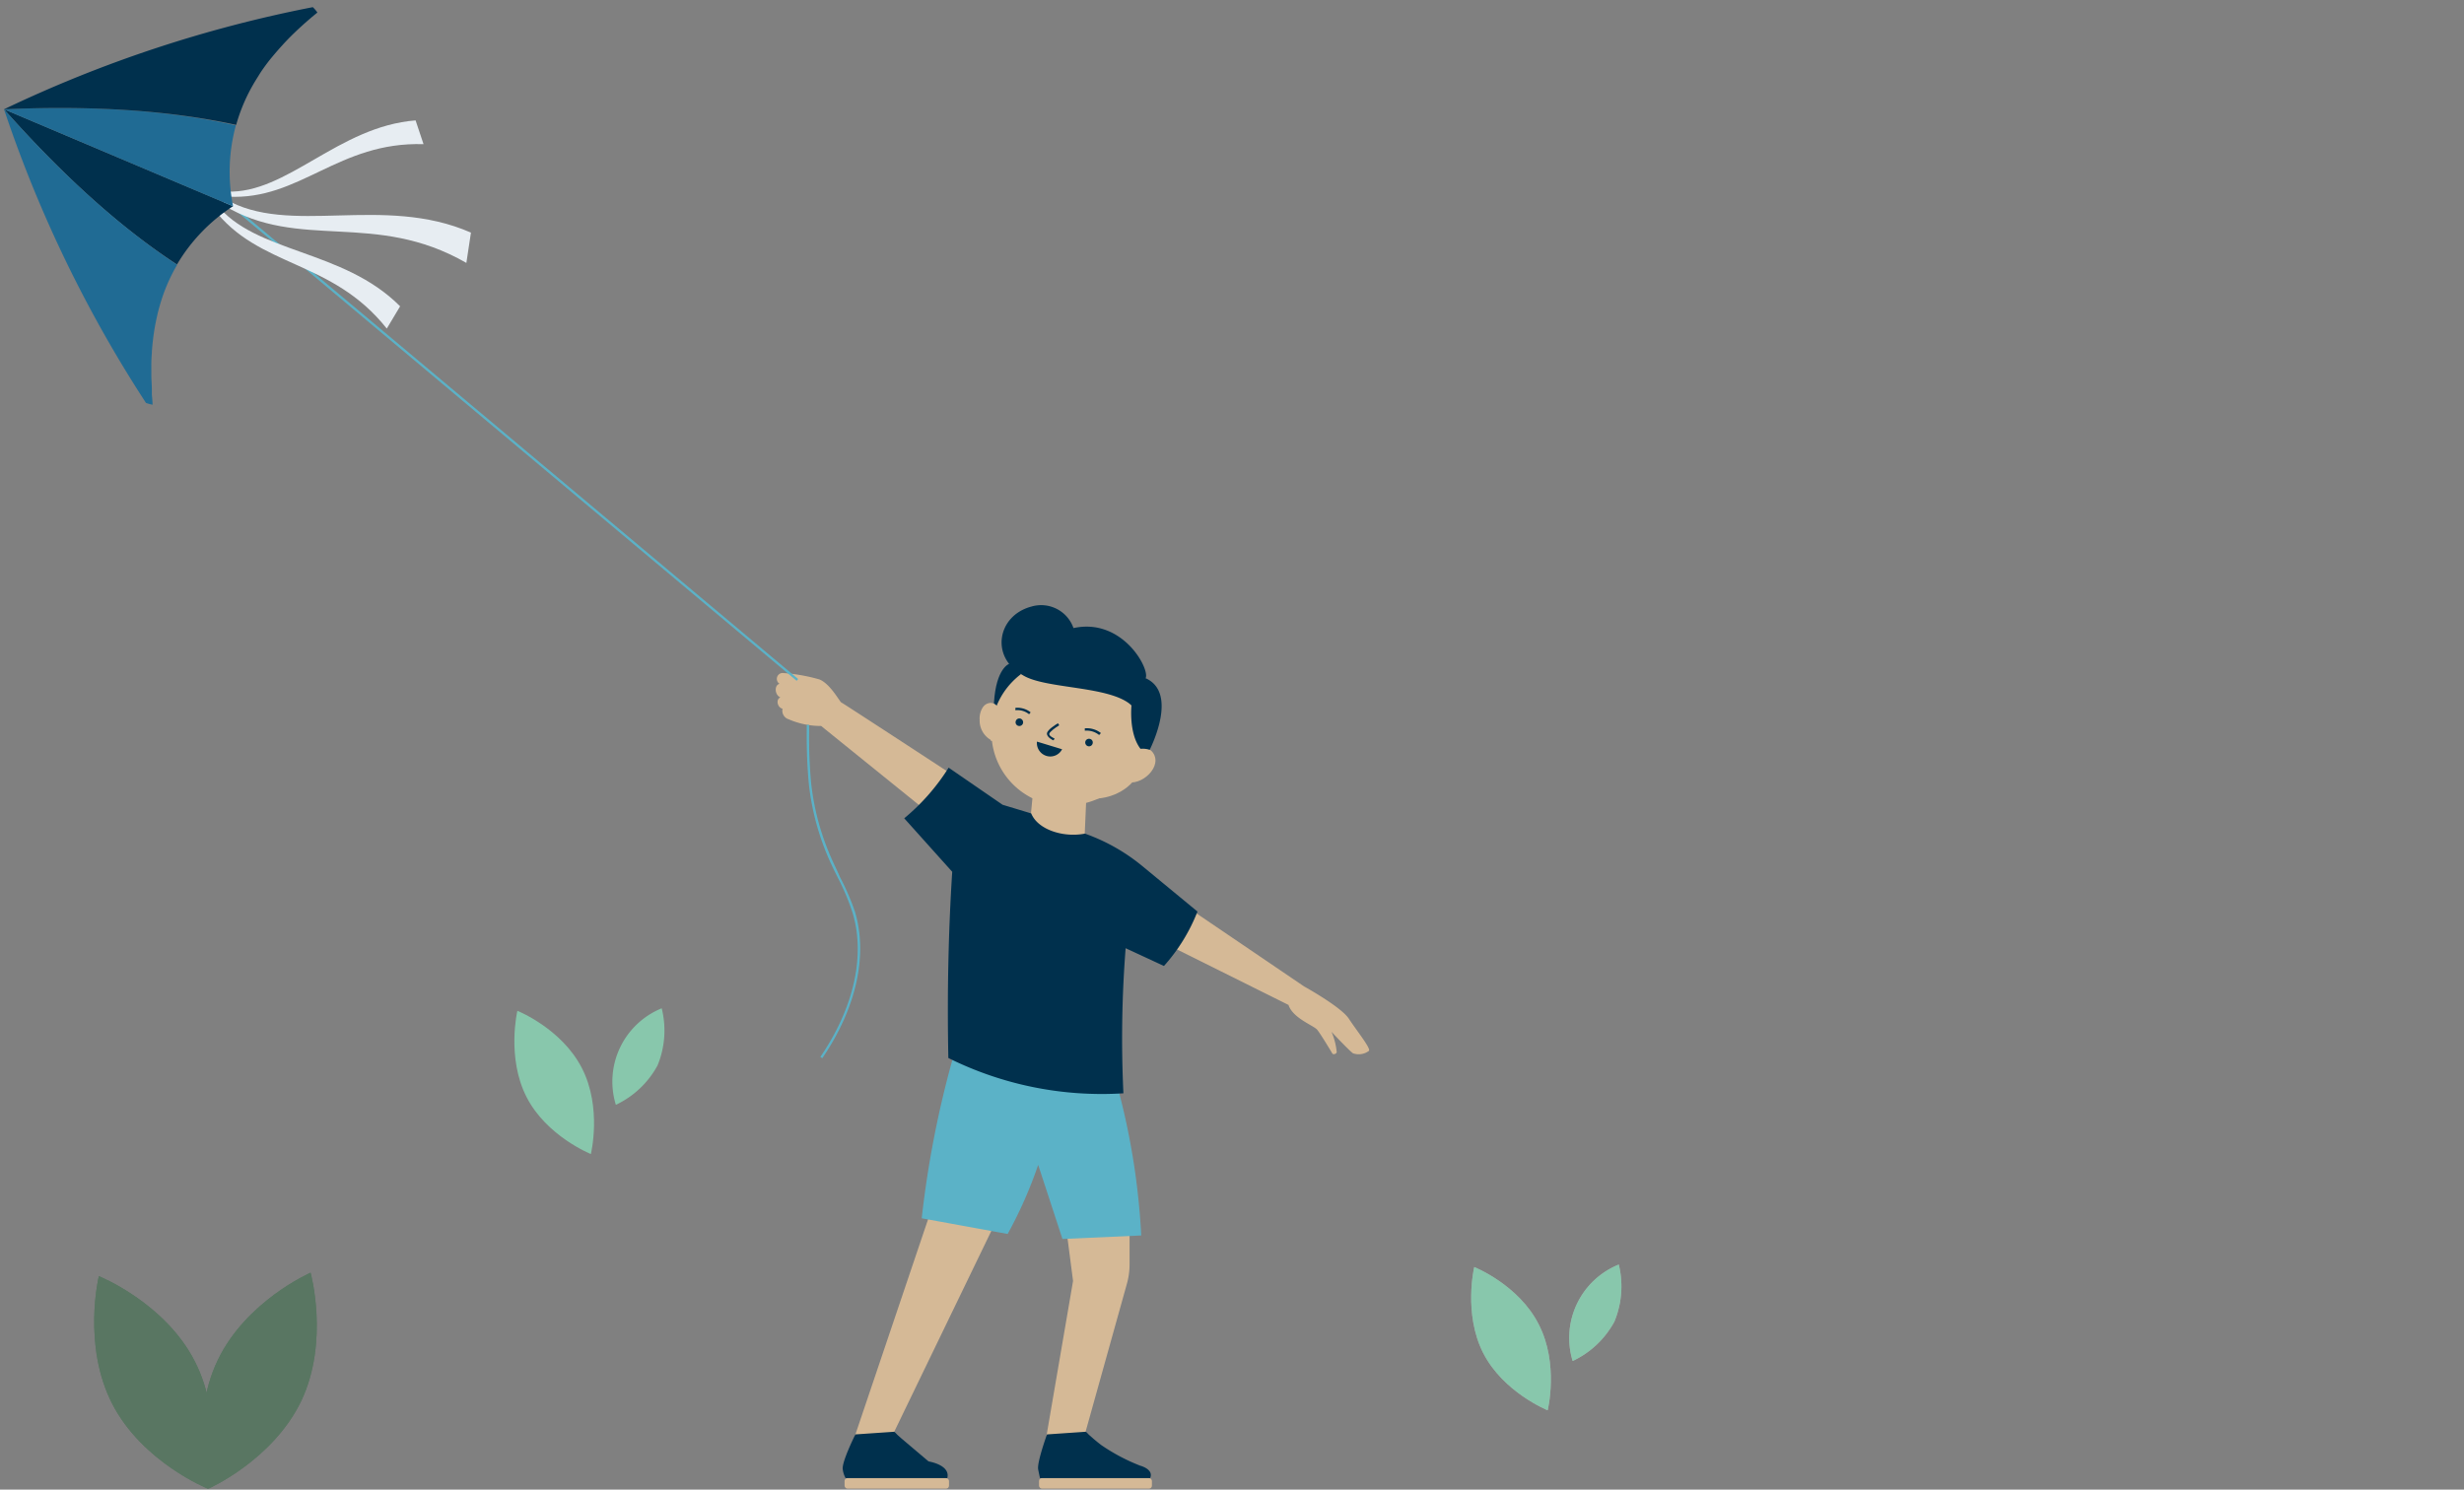 <svg xmlns="http://www.w3.org/2000/svg" viewBox="0 0 344 208"><rect x="0" y="0" width="344" height="208" fill="#808080" stroke="none"/><defs><style>.a{fill:#88c7ac;}.b{fill:#a7a7a7;}.c{fill:#597662;}.d{fill:#d5b996;}.e{fill:#00304d;}.f{fill:#5bb2c7;}.g{fill:#e7edf2;}.h{fill:#206b94;}</style></defs><path class="a" d="M81.24,149.14c2.84,5.54,1.25,12,1.25,12s-6.21-2.49-9-8-1.26-12-1.26-12S78.39,143.59,81.24,149.14Z"/><path class="a" d="M91.8,148.77a12.86,12.86,0,0,1-5.82,5.5,11.05,11.05,0,0,1,6.4-13.48A12.78,12.78,0,0,1,91.8,148.77Z"/><path class="b" d="M214.82,184.92c2.85,5.54,1.25,12,1.25,12s-6.2-2.5-9-8-1.25-12-1.25-12S212,179.37,214.82,184.92Z"/><path class="b" d="M225.38,184.55a12.81,12.81,0,0,1-5.82,5.49A11.05,11.05,0,0,1,226,176.57,12.82,12.82,0,0,1,225.38,184.55Z"/><path class="a" d="M214.82,184.92c2.85,5.54,1.25,12,1.25,12s-6.2-2.5-9-8-1.25-12-1.25-12S212,179.37,214.82,184.92Z"/><path class="a" d="M225.38,184.55a12.81,12.81,0,0,1-5.82,5.49A11.05,11.05,0,0,1,226,176.57,12.82,12.82,0,0,1,225.38,184.55Z"/><path class="c" d="M27.19,190.07c4.21,8.2,1.85,17.81,1.85,17.81S19.86,204.19,15.66,196s-1.86-17.81-1.86-17.81S23,181.87,27.19,190.07Z"/><path class="c" d="M42.07,195.59c-4,8.33-13,12.29-13,12.29S26.4,198.35,30.36,190s13-12.29,13-12.29S46,187.27,42.07,195.59Z"/><path class="c" d="M27.19,190.07c4.21,8.2,1.85,17.81,1.85,17.81S19.86,204.19,15.66,196s-1.86-17.81-1.86-17.81S23,181.87,27.19,190.07Z"/><path class="c" d="M42.07,195.59c-4,8.33-13,12.29-13,12.29S26.4,198.35,30.36,190s13-12.29,13-12.29S46,187.27,42.07,195.59Z"/><path class="d" d="M158.4,108.84s-3.14,4.85-11.22,1.54S158.4,108.84,158.4,108.84Z"/><polygon class="d" points="151.31 119.4 143.45 118.65 144.48 107.89 151.79 108.44 151.31 119.4"/><path class="e" d="M140.9,92.69s-1.83.57-2.13,5.42c.2,5,4-3.33,4-3.33S142.3,93,140.9,92.69Z"/><path class="d" d="M158.71,104.7c.08,0,1.61-.79,2.37.58,1.2,2.17-2.48,5-4.28,3.6C155.18,107.13,158.71,104.7,158.71,104.7Z"/><path class="d" d="M139.35,98.83a1.17,1.17,0,0,0-1.1-.68,1.37,1.37,0,0,0-1,.56,2.84,2.84,0,0,0-.48,1.79,3.12,3.12,0,0,0,2.11,3.07c1.62.43,1.22-1.92,1-2.79-.08-.38-.18-.76-.29-1.13A6,6,0,0,0,139.35,98.83Z"/><path class="d" d="M159.16,104.81c-1.37,5.53-7.5,8.76-13.14,7.36a10.25,10.25,0,0,1-7.29-12.41,10.52,10.52,0,0,1,20.43,5Z"/><path class="d" d="M148.7,112.66a11.31,11.31,0,0,1-2.72-.33,8.29,8.29,0,0,1-.85-.25l.1-.31a7.88,7.88,0,0,0,.83.24,11.18,11.18,0,0,0,5.27,0l.08.32A11.81,11.81,0,0,1,148.7,112.66Z"/><path class="d" d="M138.34,103.46a10.43,10.43,0,0,1,.12-3.25l.32.06a10.09,10.09,0,0,0-.11,3.15Z"/><path class="e" d="M159.22,104.55c-1.67-2.17-1.25-6.09-1.25-6.09a2.24,2.24,0,0,1-.59-2.27,7,7,0,0,1,2.56-1.49c4.48,2,.9,9.31.57,10A3.29,3.29,0,0,0,159.22,104.55Z"/><path class="d" d="M158.32,108.45l0-.32a2.06,2.06,0,0,0,1.75-1.68c0-.41-.34-.55-.63-.59l.05-.32a.92.92,0,0,1,.91.9A2.38,2.38,0,0,1,158.32,108.45Z"/><path class="d" d="M159.64,107.65a1.75,1.75,0,0,0-1.45-.1l-.14-.3a2.16,2.16,0,0,1,1.74.1Z"/><path class="d" d="M137.46,100.56a1.45,1.45,0,0,1,.34-1.2.81.81,0,0,1,.61-.19l0,.33,0-.16,0,.16a.43.43,0,0,0-.34.11,1.19,1.19,0,0,0-.23.94Z"/><path class="e" d="M159.94,94.7c.64-1.29-3.25-8.49-10.07-7a4.78,4.78,0,0,0-5.89-3c-4.77,1.27-5.75,7.07-1.23,9.55,3.12,2,12.19,1.46,15.22,4.24Z"/><path class="e" d="M143.67,99.73a2.58,2.58,0,0,0-1.91-.56l0-.33a2.93,2.93,0,0,1,2.13.63Z"/><path class="e" d="M153.45,102.63a2.75,2.75,0,0,0-2-.6l0-.33a3.16,3.16,0,0,1,2.25.66Z"/><path class="e" d="M142.82,101a.53.53,0,0,1-.66.35.51.51,0,0,1-.35-.65.52.52,0,0,1,.65-.36A.54.54,0,0,1,142.82,101Z"/><path class="e" d="M152.54,103.83a.52.52,0,0,1-.65.36.54.54,0,0,1-.36-.66.53.53,0,0,1,.66-.35A.51.51,0,0,1,152.54,103.83Z"/><path class="e" d="M144.77,103.55a1.88,1.88,0,0,0,1.33,2,1.85,1.85,0,0,0,2.18-.93Z"/><path class="e" d="M147.09,103.38c-.11,0-1-.48-.92-1s1.29-1.24,1.53-1.39l.18.28c-.55.33-1.33.92-1.39,1.18s.41.52.74.67Z"/><path class="d" d="M139.12,170.39l-14.39,29.76-5.43.51,10.88-32.22S137,168.38,139.12,170.39Z"/><path class="d" d="M157.7,170v6.54a10.12,10.12,0,0,1-.38,2.74l-5.76,20.63c.12,2.31-3.46,4.06-5.45.52l3.7-21.57-1.12-8.62Z"/><path class="f" d="M144.94,162.65a60.23,60.23,0,0,1-4.26,9.65l-12-2.19a141.12,141.12,0,0,1,4.4-22.54l23.16,5a99.25,99.25,0,0,1,3.09,19.94l-11,.49Z"/><path class="e" d="M151.56,199.92c.1,0,.4.37.49.44l.58.51c.37.32.75.63,1.15.93a26.66,26.66,0,0,0,5.19,2.77l.16.07s2,.48,1.44,1.76H145.2s-.07-.25-.26-1.22,1.23-4.89,1.23-4.89Z"/><rect class="d" x="145.05" y="206.4" width="15.76" height="1.47" rx="0.4" transform="translate(305.87 414.26) rotate(180)"/><path class="e" d="M129.64,204.06s3.1.48,2.61,2.34H118.06a3.32,3.32,0,0,1-.4-1.22c-.19-1,1.76-4.89,1.76-4.89l5.39-.37c.1,0,.4.37.49.44l.57.51"/><rect class="d" x="117.91" y="206.4" width="14.58" height="1.47" rx="0.4" transform="translate(250.4 414.26) rotate(180)"/><path class="d" d="M136,110.16s-18.33-12-18.54-12.07-1.53-2.61-3.06-3.22a24.53,24.53,0,0,0-5-.89.82.82,0,0,0-.57,1.5c-.77.2-.68,1.56.12,1.9-.69.29-.4,1.43.3,1.58a1.26,1.26,0,0,0,.87,1.48,11.3,11.3,0,0,0,4.52.93l16.09,13Z"/><path class="d" d="M161.83,124l20.24,13.74s5.16,2.85,6.24,4.5,3.1,4.15,2.81,4.49a2.37,2.37,0,0,1-2.23.34c-.56-.39-3-3-3-3a9.36,9.36,0,0,1,.73,2.85c-.05.25-.53.41-.64.13,0,0-1.6-2.68-2.09-3.27s-3.41-1.61-4-3.46L155.13,128Z"/><path class="e" d="M157.15,132.4a161.87,161.87,0,0,0-.31,20.26,48.1,48.1,0,0,1-24.44-4.93c-.18-8.9,0-17.59.54-26l-6.7-7.47a29.67,29.67,0,0,0,6.2-7.07l7.53,5.18,4,1.21c.91,2.26,4.47,3.41,7.5,2.82a26.52,26.52,0,0,1,8.18,4.67l7.53,6.21a25,25,0,0,1-4.68,7.6Z"/><path class="f" d="M114.8,147.76l-.27-.18c4.72-6.9,6.34-14.29,4.45-20.27a32.13,32.13,0,0,0-2-4.74c-.36-.71-.72-1.45-1.06-2.19a35.76,35.76,0,0,1-3-10.94,71.72,71.72,0,0,1-.29-7.3v-.92h.33v.91a68.18,68.18,0,0,0,.29,7.27,35.31,35.31,0,0,0,3,10.84c.33.74.7,1.47,1,2.19a34.52,34.52,0,0,1,2.08,4.78C121.21,133.29,119.57,140.78,114.8,147.76Z"/><polygon class="f" points="111.22 95.06 32.24 28.84 32.45 28.59 111.43 94.81 111.22 95.06"/><path class="g" d="M31.64,26.75c8.42.36,15.55-9.08,26.38-9.94l1.11,3.32C47.21,19.76,41.88,28,31.82,27.46Z"/><path class="g" d="M30.18,28.46c5.38,6.95,17.7,6.27,25.68,14.31L54,45.88c-7.73-9.73-17.9-8.42-24.23-16.8Z"/><path class="g" d="M31.37,27.75c9,5.32,22.07-.67,34.38,4.73l-.64,4.23c-12.82-7.37-23.26-1.6-33.94-8.08Z"/><path class="d" d="M21.16,54.41c0,.26,0,.51,0,.77C21.18,54.92,21.17,54.67,21.16,54.41Z"/><path class="d" d="M21.08,51.69c0,.23,0,.48,0,.72C21.08,52.17,21.08,51.92,21.08,51.69Z"/><path class="e" d="M.56,15.26c8,9,16,16.36,24.15,21.67h0a24.63,24.63,0,0,1,7.83-8.14Z"/><path class="d" d="M21.46,46.46v0A.06.06,0,0,1,21.46,46.46Z"/><path class="d" d="M21.16,49.14a1.48,1.48,0,0,1,0,.21A1.48,1.48,0,0,0,21.16,49.14Z"/><path class="d" d="M22.65,41.45v0Z"/><path class="d" d="M22,43.77l-.06.28Z"/><path class="d" d="M22.64,41.49q-.37,1.11-.66,2.28Q22.27,42.6,22.64,41.49Z"/><path class="d" d="M21.92,44.05c-.18.79-.34,1.58-.46,2.41C21.58,45.64,21.73,44.83,21.92,44.05Z"/><path class="d" d="M21.15,49.35c0,.77-.07,1.55-.07,2.34C21.08,50.9,21.11,50.12,21.15,49.35Z"/><path class="d" d="M21.45,46.5c-.13.86-.22,1.74-.29,2.64C21.23,48.24,21.32,47.36,21.45,46.5Z"/><path class="d" d="M22.65,41.45a24.3,24.3,0,0,1,2.06-4.52A24.3,24.3,0,0,0,22.65,41.45Z"/><path class="d" d="M21.09,52.41c0,.66,0,1.33.07,2C21.12,53.74,21.09,53.07,21.09,52.41Z"/><path class="h" d="M.56,15.26a179.16,179.16,0,0,0,19.82,41,6.32,6.32,0,0,0,.92.25s0-.47-.1-1.37c0-.26,0-.51,0-.77,0-.67-.07-1.34-.07-2,0-.24,0-.49,0-.72,0-.79,0-1.57.07-2.34a1.48,1.48,0,0,0,0-.21c.07-.9.16-1.78.29-2.64v0c.12-.83.28-1.62.46-2.41l.06-.28q.29-1.17.66-2.28v0a24.3,24.3,0,0,1,2.06-4.52h0C16.59,31.62,8.54,24.26.56,15.26Z"/><path class="h" d="M.56,15.26c12-.54,22.91.11,32.37,2.25h0a24.54,24.54,0,0,0-.39,11.29Z"/><path class="e" d="M.56,15.26A179.05,179.05,0,0,1,43.67,1a4.31,4.31,0,0,1,.64.75l-.72.59-.58.5c-.51.44-1,.89-1.49,1.34l-.52.5q-.86.83-1.62,1.68l-.15.16c-.6.67-1.17,1.34-1.7,2l0,0c-.5.66-1,1.33-1.4,2l-.15.24c-.43.68-.83,1.36-1.19,2.06v0a24.5,24.5,0,0,0-1.82,4.62h0C23.47,15.37,12.58,14.72.56,15.26Z"/></svg>